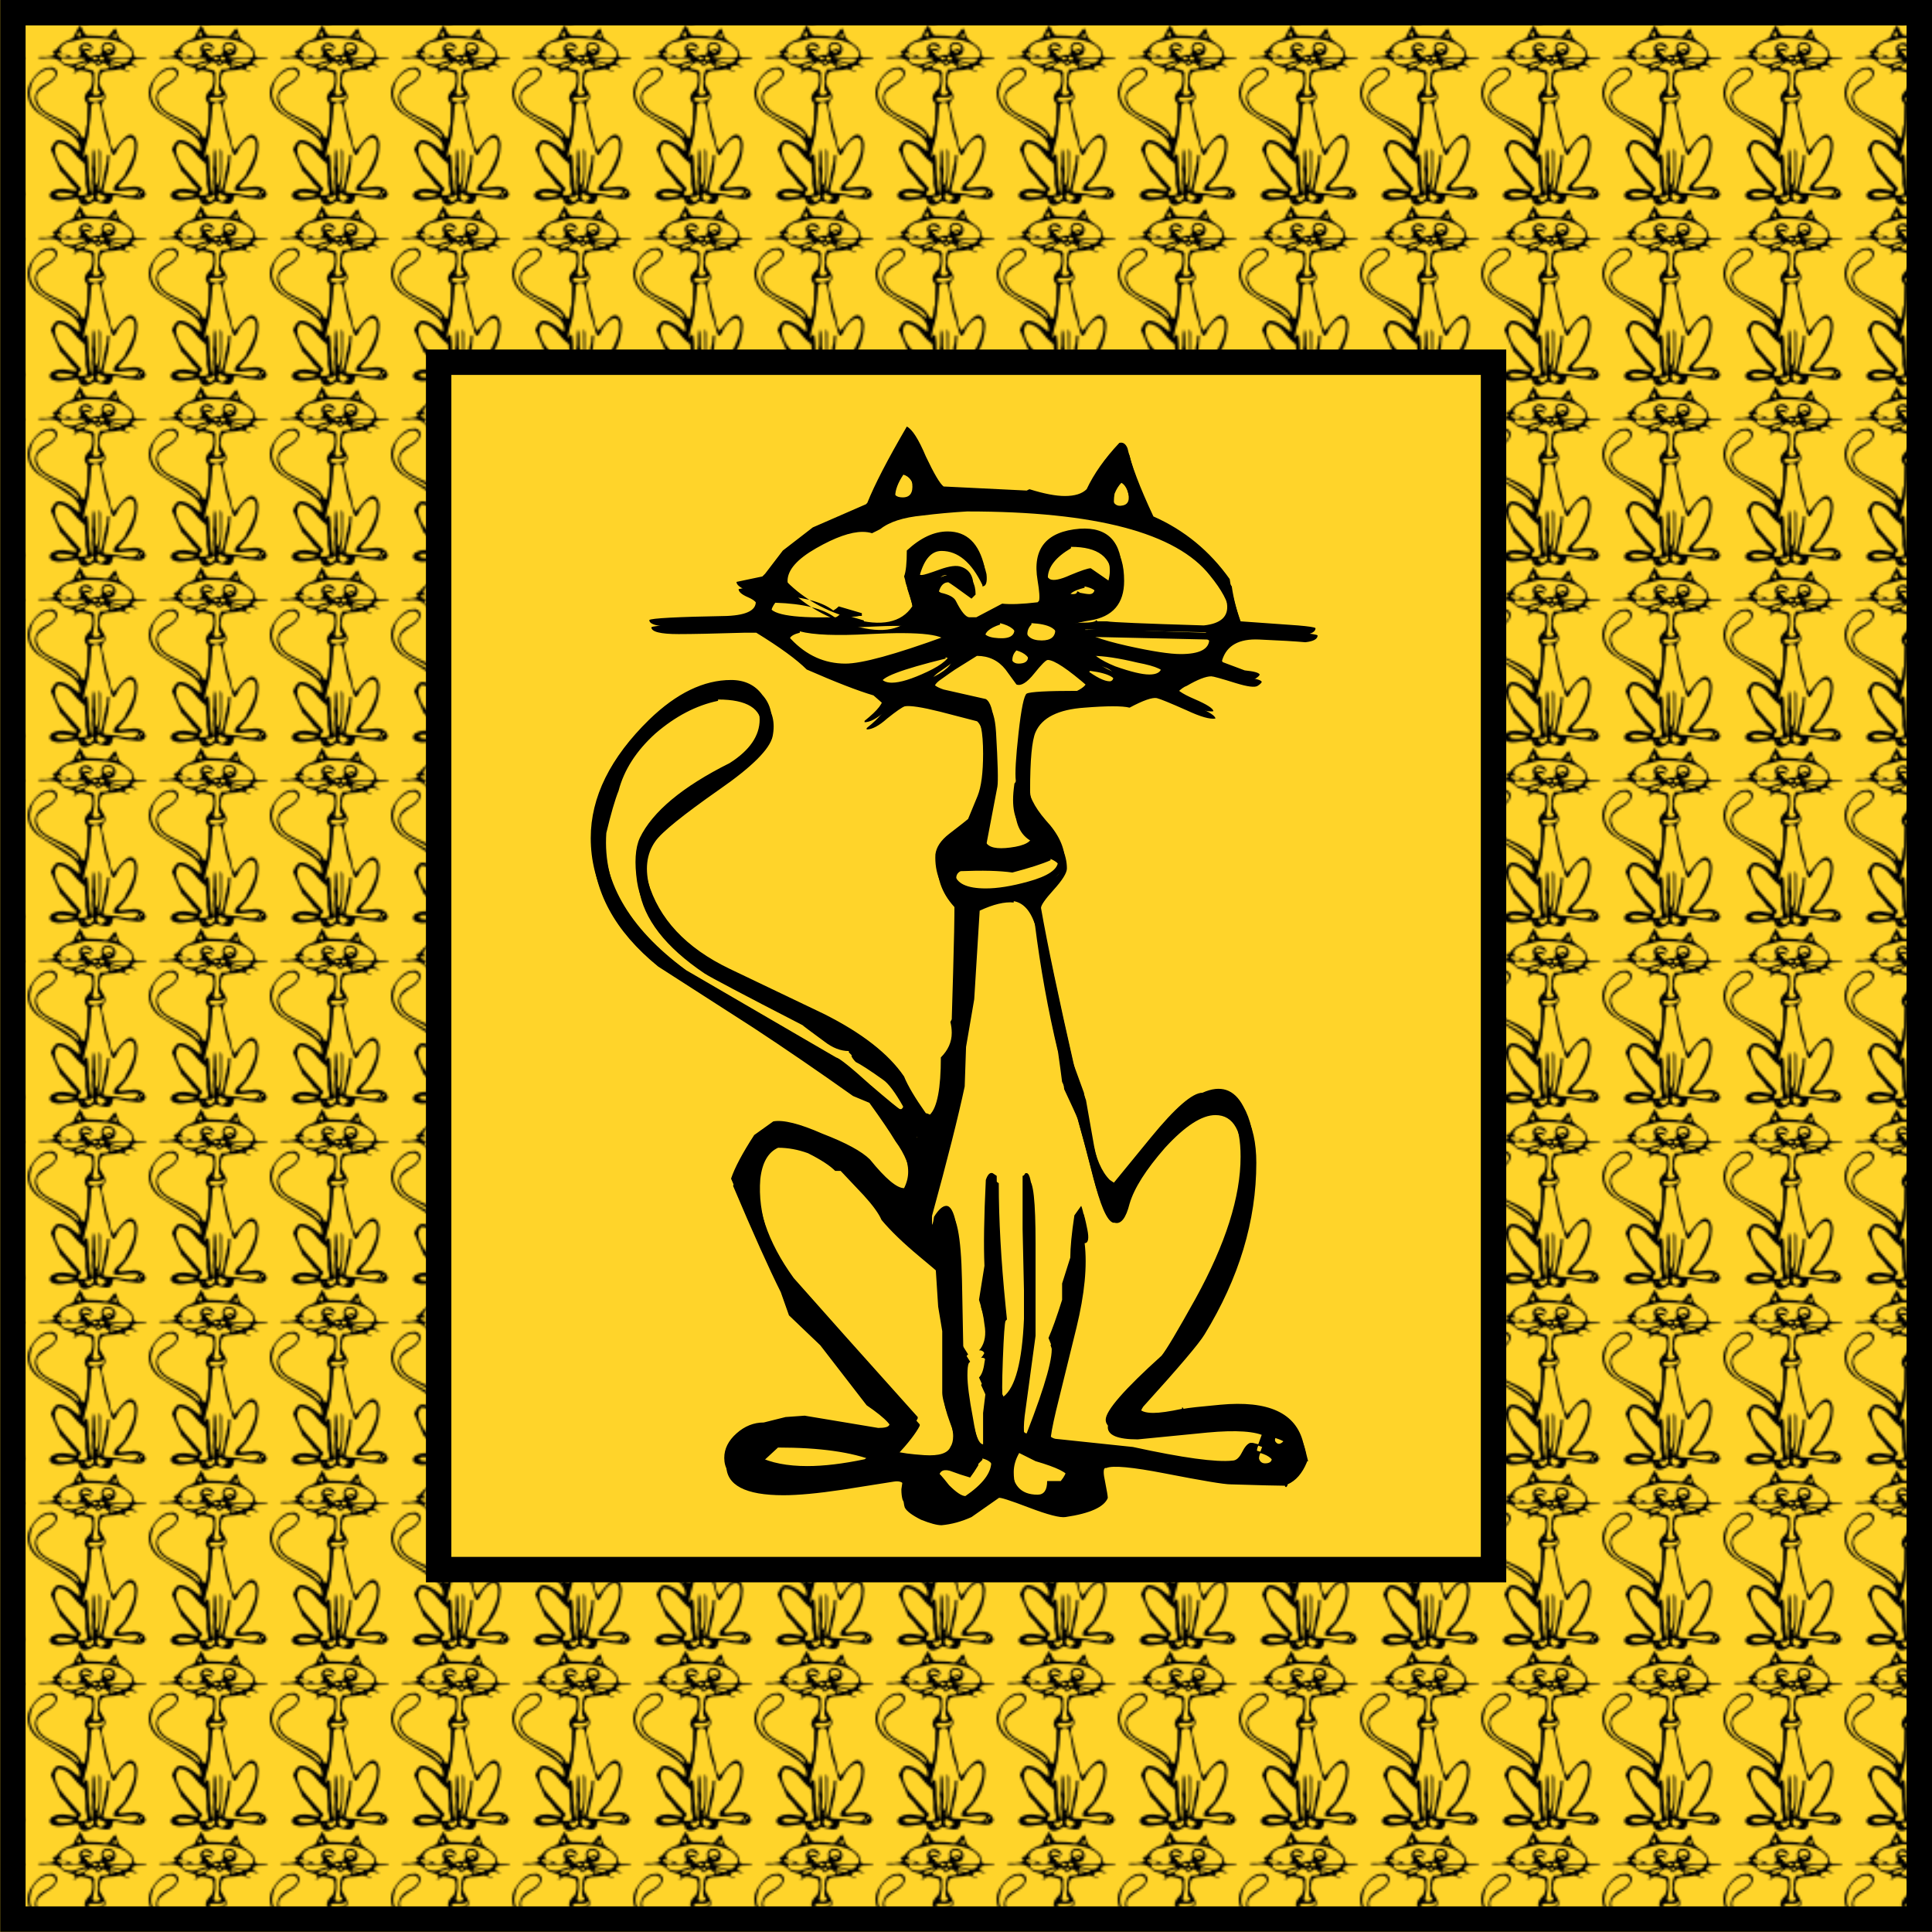 <?xml version="1.0" encoding="UTF-8" standalone="no"?>
<!-- Created with Inkscape (http://www.inkscape.org/) -->

<svg
   xmlns:dc="http://purl.org/dc/elements/1.1/"
   xmlns:cc="http://creativecommons.org/ns#"
   xmlns:rdf="http://www.w3.org/1999/02/22-rdf-syntax-ns#"
   xmlns:svg="http://www.w3.org/2000/svg"
   xmlns="http://www.w3.org/2000/svg"
   xmlns:xlink="http://www.w3.org/1999/xlink"
   xmlns:sodipodi="http://sodipodi.sourceforge.net/DTD/sodipodi-0.dtd"
   xmlns:inkscape="http://www.inkscape.org/namespaces/inkscape"
   width="150.013"
   height="150.012"
   viewBox="0 0 150.013 150.012"
   id="svg6782"
   version="1.1"
   inkscape:version="0.91 r13725"
   sodipodi:docname="91b_eibauoma.svg">
  <defs
     id="defs6784">
    <pattern
       inkscape:collect="always"
       xlink:href="#pattern5503"
       id="pattern6738"
       patternTransform="matrix(0.165,0,0,0.165,227.364,989.467)" />
    <pattern
       patternUnits="userSpaceOnUse"
       width="56.045"
       height="84.682"
       patternTransform="matrix(1,0,0,1,164.962,1010.753)"
       id="pattern5503">
      <path
         inkscape:connector-curvature="0"
         id="path5500"
         d="m 24.547,0 c 1.777,1.434 1.671,5.422 4.685,4.745 2.372,0.215 4.745,-0.024 7.018,0.617 2.98,1.309 4.68,-7.408 5.916,-2.033 0.332,3.819 4.015,4.524 6.21,6.985 2.16,1.145 0.683,5.472 3.713,4.929 1.172,0.282 3.91,-0.183 3.957,0.757 -2,0.247 -8.359,-0.907 -6.574,2.444 1.734,0.356 3.458,1.546 0.465,0.915 -2.002,-1.686 -6.88,1.271 -2.42,2.096 1.962,1.92 -3.376,-1.446 -4.509,-0.8 -2.819,1.282 -8.836,-0.723 -8.939,4.126 -1.725,3.924 3.224,6.153 2.486,9.653 -3.288,2.616 -0.436,6.749 -0.177,10.149 0.456,2.645 1.25,5.201 2.029,7.749 0.515,2.179 0.363,4.836 2.221,6.381 2.01,-2.297 3.673,-4.977 6.188,-6.764 3.54,-2.148 5.192,2.767 4.692,5.494 -0.232,6.421 -3.215,12.549 -7.788,17.008 -3.266,3.505 3.327,1.422 5.159,1.506 2.775,-0.539 6.432,0.531 6.665,3.808 -1.345,3.388 -5.526,1.495 -8.36,1.468 -2.09,0.185 -7.865,-2.957 -7.309,0.595 -0.636,4.002 -6.052,1.386 -8.511,0.91 -1.834,1.543 -4.565,2.888 -6.709,1.073 -0.474,-1.798 -0.752,-3.148 -3.137,-2.162 -3.505,0.282 -7.862,1.949 -10.866,-0.549 -1.232,-2.912 2.312,-3.854 4.483,-4.192 2.621,-0.36 5.171,0.851 7.775,0.793 0.473,-1.556 -2.494,-2.516 -3.132,-4.206 -1.319,-1.857 -2.823,-3.548 -4.537,-5.05 -1.19,-3.451 -3.046,-6.632 -4.337,-10.05 0.799,-1.979 2.172,-5.103 4.813,-4.311 3.51,0.598 5.974,3.103 8.622,5.051 C 25.237,56.331 22.783,53.216 20.728,51.629 15.936,48.498 11.2,45.205 6.327,42.163 1.263,39.368 -1.785,32.626 1.142,27.267 3.249,23.503 6.902,19.327 11.648,19.749 c 5.008,1.909 0.77,6.846 -2.32,8.224 -2.36,1.756 -6.226,3.783 -4.88,7.36 1.421,5.246 7.007,7.031 11.365,9.17 3.834,1.706 7.931,3.881 9.633,7.96 2.198,2.212 1.538,-4.339 2.565,-5.812 0.096,-3.175 0.227,-6.506 0.238,-9.732 -3.001,-2.473 -0.668,-5.363 1.368,-7.206 0.948,-2.25 1.482,-5.467 0.022,-7.444 -1.939,-0.306 -4.025,-1.58 -5.912,-0.822 -0.972,1.05 -3.686,2.26 -1.322,0.317 C 22.666,19.199 17.801,19.729 16.297,18.002 14.045,15.293 10.835,15.081 7.582,15.544 5.703,15.927 3.141,14.695 6.565,14.817 c 2.504,0.278 8.395,-0.204 4.957,-2.799 1.256,-0.086 2.332,-0.521 2.888,-1.724 C 16.12,8.047 18.872,7.115 21.373,6.03 22.345,3.995 23.379,1.949 24.547,0 Z m -0.423,3.174 c -2.187,1.759 1.436,3.518 0.754,0.793 -0.1,-0.364 -0.376,-0.699 -0.754,-0.793 z m 16.926,0.635 c -2.185,2.022 1.978,3.336 0.37,0.397 l -0.37,-0.397 0,0 z m -1.693,1.164 c -0.57,1.007 1.101,0.255 0,0 z M 29.096,6.03 c -2.881,-0.248 -5.564,1.11 -8.146,1.587 -3.237,-0.124 -8.675,4.287 -3.438,6.162 2.23,1.891 9.258,2.445 6.823,-2.142 -0.788,-4.339 6.988,-4.652 6.215,-0.026 -0.308,-1.731 -5.83,-4.078 -4.84,-0.079 1.305,-0.872 4.894,-1.048 3.703,1.27 -0.936,-2.14 -4.137,-0.273 -1.455,0.37 0.721,2.232 2.55,1.648 3.964,0.597 3.043,0.889 3.145,-1.138 2.747,-3.454 1.364,-4.771 8.87,-1.637 6.22,2.782 -0.509,1.628 -6.418,1.909 -2.293,2.124 2.679,-0.267 5.758,0.3 8.582,0.212 C 51.779,15.137 47.712,9.721 45.281,8.827 40.339,6.276 34.543,6.113 29.096,6.031 Z m 8.04,2.751 c -2.77,1.289 -1.686,4.528 1.137,2.354 1.277,-0.04 2.719,1.803 1.838,-0.985 C 39.626,9.008 38.232,8.775 37.135,8.78 Z m 1.058,3.068 c -3.628,1.36 3.142,1.442 0,0 l 0,0 z m -24.013,1.269 c -0.602,2.716 5.481,1.608 6.876,1.383 -2.138,-0.548 -3.764,-0.936 -6.086,-1.342 l -0.79,-0.041 0,0 z m 17.455,1.587 c -3.767,2.078 4.061,1.876 0,0 l 0,0 z m 2.433,0 c -1.815,2.991 4.451,1.551 0.879,0.106 l -0.408,-0.066 -0.471,-0.04 0,0 z m -17.984,0.635 c -1.967,2.615 4.997,3.975 7.083,2.398 1.522,-0.401 6.596,-1.803 2.434,-2.201 -3.165,-0.279 -6.382,0.472 -9.517,-0.197 z m 22.321,0.423 c 2.452,1.164 8.211,3.498 9.547,0.397 -1.785,-0.453 -3.839,-0.152 -5.73,-0.31 -1.273,-0.029 -2.545,-0.058 -3.818,-0.087 z m -5.501,1.058 c -1.742,2.752 3.316,1.249 0,0 z m -3.068,0.423 c -1.274,0.806 -5.057,2.691 -1.838,3.308 1.735,0.278 3.93,0.585 3.344,3.054 0.447,2.794 -0.242,5.517 -0.766,8.237 0.742,2.168 5.749,0.22 2.43,-1.478 -0.048,-3.075 -0.43,-7.265 1.253,-9.722 1.852,0.219 6.368,-0.296 2.664,-2.255 -1.87,-2.742 -3.568,3.207 -4.866,-0.086 -0.518,-0.683 -1.367,-1.08 -2.221,-1.058 z m 8.992,0 c 1.249,2.898 8.885,1.676 2.95,0.405 -0.971,-0.209 -1.954,-0.395 -2.95,-0.405 z m -11.425,0.106 c -1.043,0.39 -7.369,1.832 -3.491,2.486 0.794,-0.162 5.151,-1.657 3.491,-2.486 z m 11.213,1.058 c -0.662,1.719 3.863,1.469 1.031,0.198 l -0.469,-0.109 -0.562,-0.089 0,0 z M 9.737,20.629 c -3.861,1.035 -7.42,4.28 -8.172,8.436 -2.002,5.636 2.327,11.251 7.076,13.86 3.86,2.338 7.905,4.407 11.637,6.93 1.202,1.344 5.673,4.921 2.974,1.028 C 21.253,48.794 19.103,47.818 16.772,46.282 12.332,43.397 6.186,41.964 3.941,36.627 2.502,33.389 4.357,29.919 7.234,28.237 9.623,26.965 15.703,23.796 11.8,20.926 11.141,20.684 10.432,20.633 9.737,20.629 Z M 35.549,33.006 c -1.677,2.211 -7.195,-0.66 -7.068,2.202 1.29,1.405 9.459,0.299 7.068,-2.202 z m -2.856,3.279 c -2.263,-0.28 -3.078,1.352 -2.807,3.38 -0.053,2.811 -0.476,5.58 -0.909,8.345 0.149,4.587 -2.013,8.863 -2.631,13.321 -0.286,2.023 1.869,-2.88 2.01,0.474 0.577,3.142 0.145,6.442 0.531,9.561 0.787,2.207 -0.125,5.561 1.585,7.656 -0.257,-1.588 0.533,-3.306 -0.125,-4.761 -0.056,-2.257 0.542,-4.083 -0.16,-6.654 0.794,-3.135 -0.059,-6.481 0.735,-9.558 1.461,2.04 0.338,6.698 1.137,9.653 0.119,2.345 -0.501,4.776 -0.212,7.193 1.662,0.097 1.774,-4.562 1.798,-6.42 -0.014,-3.432 -0.156,-6.862 -0.106,-10.294 1.462,0.395 0.594,4.182 0.846,5.875 0.043,3.418 0.081,6.836 -0.574,10.206 -0.478,1.681 -0.351,5.95 0.789,1.93 1.383,-2.836 0.752,-5.797 2.007,-8.588 -0.175,-1.698 1.026,-3.171 0.759,-4.902 -0.147,-2.467 1.543,-2.459 1,0.068 -0.083,2.421 -0.341,5.29 -1.098,7.81 -0.573,2.531 -1.359,5.023 -1.718,7.595 1.09,0.878 2.81,0.485 4.171,0.807 3.53,0.141 6.994,1.73 10.507,1.151 0.904,-0.986 3.596,-2.488 0.317,-2.671 -3.332,-0.272 -6.676,0.976 -9.97,0.37 -1.023,-3.325 4.946,-5.253 5.662,-8.813 2.465,-4.405 5.048,-9.462 3.931,-14.639 -2.134,-3.843 -6.146,1.214 -7.531,3.405 -0.646,1.529 -2.119,5.437 -3.188,1.919 C 38.612,56.377 37.528,53.092 36.474,49.879 35.732,45.968 34.93,42.05 34.347,38.113 34.088,37.322 33.603,36.431 32.692,36.285 Z m -7.511,18.301 c 0.045,1.288 0.349,0.495 0,0 z M 14.391,55.432 c -2.804,2.461 -0.951,6.929 0.661,9.63 3.155,4.201 7.058,7.897 10.341,11.951 -1.436,1.629 -2.797,3.27 0.529,2.856 4.07,0.223 0.907,-4.059 1.375,-6.29 0.208,-2.868 -0.462,-5.661 -0.529,-8.52 -2.506,-1.786 -4.388,-4.147 -6.271,-6.516 -1.433,-1.581 -3.339,-2.732 -5.524,-3.085 l -0.582,-0.026 0,0 z m 17.878,20.84 c -0.551,0.83 0.992,0.44 0,0 z m 20.734,1.693 c -0.4,1.976 2.245,0.388 0,0 z M 14.391,78.706 c -3.041,1.721 1.265,2.141 2.919,2.002 1.478,0.09 6.959,-0.793 2.722,-1.502 -1.851,-0.396 -3.753,-0.495 -5.641,-0.5 z m 18.724,0.423 c -1.925,2.295 1.728,5.273 2.734,2.751 2.763,-0.89 -1.501,-2.143 -2.734,-2.751 l 0,0 z m 18.724,0 c -0.548,2.64 2.639,0.762 0,0 z m -21.58,0.423 c -0.059,2.501 -4.574,-0.275 -2.77,2.222 1.075,3.161 5.323,-1.283 2.77,-2.222 z m -4.443,1.798 c -0.817,0.79 1.29,0.493 0,0 z" />
    </pattern>
    <filter
       inkscape:collect="always"
       style="color-interpolation-filters:sRGB"
       id="filter7379"
       x="-0.051"
       width="1.102"
       y="-0.034"
       height="1.068">
      <feGaussianBlur
         inkscape:collect="always"
         stdDeviation="1.215"
         id="feGaussianBlur7381" />
    </filter>
  </defs>
  <sodipodi:namedview
     id="base"
     pagecolor="#ffffff"
     bordercolor="#666666"
     borderopacity="1.0"
     inkscape:pageopacity="0.0"
     inkscape:pageshadow="2"
     inkscape:zoom="2.3150307"
     inkscape:cx="11.775614"
     inkscape:cy="88.729763"
     inkscape:document-units="px"
     inkscape:current-layer="layer1"
     showgrid="false"
     units="px"
     fit-margin-top="0"
     fit-margin-left="0"
     fit-margin-right="0"
     fit-margin-bottom="0"
     showborder="false"
     inkscape:window-width="1280"
     inkscape:window-height="657"
     inkscape:window-x="-8"
     inkscape:window-y="-8"
     inkscape:window-maximized="1" />
  <g
     inkscape:label="Ebene 1"
     inkscape:groupmode="layer"
     id="layer1"
     transform="translate(0.5,-903.35)">
    <g
       id="g7383">
      <rect
         style="fill:#ffd42a;fill-opacity:1;stroke:none"
         width="150"
         height="150"
         x="-0.5"
         y="903.362"
         id="rect6206" />
      <g
         id="text4140-9"
         style="font-style:normal;font-variant:normal;font-weight:normal;font-stretch:normal;font-size:105.787px;line-height:125%;font-family:CattArt;-inkscape-font-specification:'CattArt, Normal';text-align:start;letter-spacing:0px;word-spacing:0px;writing-mode:lr-tb;text-anchor:start;fill:#000000;fill-opacity:1;stroke:none;stroke-width:1px;stroke-linecap:butt;stroke-linejoin:miter;stroke-opacity:1"
         transform="matrix(1,0,0,1,-104.598,43.215)">
        <path
           inkscape:connector-curvature="0"
           id="path6741"
           d="m 174.509,893.254 q 0.635,0.317 1.481,2.327 0.952,2.01 1.375,2.327 l 6.453,0.317 0.212,-0.106 q 1.693,0.529 2.75,0.529 1.164,0 1.693,-0.529 0.846,-1.798 2.539,-3.597 0.423,-0.106 0.635,0.423 0.423,1.904 2.01,5.289 3.597,1.587 5.924,4.866 0.212,1.481 0.846,3.279 l 4.443,0.317 q 1.269,0.106 1.375,0.212 0,0.423 -0.952,0.529 -1.164,-0.106 -3.597,-0.212 -2.327,-0.106 -2.856,1.587 -0.106,0.423 0.212,0.741 l 1.693,0.635 q 1.058,0.106 1.164,0.317 0,0.106 -0.317,0.317 -0.317,0.212 -1.693,-0.212 -1.693,-0.529 -1.904,-0.529 -0.635,0 -1.904,0.741 -0.317,0.106 -0.741,0.529 0,0.423 1.481,1.058 1.481,0.635 1.481,0.952 -0.635,0.106 -2.222,-0.635 -1.904,-0.846 -2.327,-0.952 -0.529,-0.106 -2.116,0.741 -0.846,-0.212 -3.491,0 -3.068,0.212 -3.808,1.904 -0.423,0.952 -0.423,4.549 0,1.269 1.375,2.856 1.481,1.587 1.481,3.174 0,0.529 -1.058,1.693 -0.952,1.058 -0.952,1.375 0.741,4.231 2.645,12.589 l 0.846,2.327 0.635,3.597 q 0.423,2.222 1.375,3.174 l 0.317,0.212 2.856,-3.491 q 2.856,-3.491 4.02,-3.491 2.116,-0.952 3.174,1.058 0.846,1.481 0.846,3.808 0,6.77 -4.02,13.329 -0.635,1.058 -4.76,5.607 -0.212,0.317 -0.212,0.529 l 0,0.106 q 0.212,0.423 1.164,0.423 0.741,0 2.222,-0.317 l 0,-0.106 q 0.106,0 0.106,0.106 0.529,-0.106 2.856,-0.317 5.607,-0.529 6.453,2.962 l 0.212,0.846 q -0.106,0 -0.106,0.106 -0.529,1.269 -1.481,1.693 0,0.106 -0.106,0.212 -0.106,0 -0.106,-0.106 -0.741,0 -4.231,-0.106 -0.741,0 -5.078,-0.846 -3.808,-0.741 -4.549,-0.423 l -0.106,0 q -0.212,0.106 0,1.058 0.212,1.058 0.212,1.269 -0.423,1.058 -3.279,1.481 -0.635,0.106 -2.856,-0.741 -2.222,-0.846 -2.327,-0.741 l -2.116,1.481 q -1.164,0.529 -2.327,0.635 -0.529,0 -1.587,-0.423 -1.058,-0.529 -1.269,-0.952 -0.106,-0.317 -0.106,-0.846 0.106,-0.635 0.106,-0.846 -0.212,-0.423 -0.846,-0.317 -0.635,0.106 -4.02,0.635 -2.856,0.423 -4.549,0.423 -4.443,0 -4.443,-2.327 0,-1.058 0.952,-1.904 0.952,-0.846 2.116,-0.846 l 1.693,-0.423 1.481,-0.106 5.712,0.952 q 0.741,0 0.846,-0.212 0.423,-0.529 -1.904,-2.116 l -3.597,-4.655 -2.433,-2.327 -0.635,-1.798 q -1.375,-2.75 -3.703,-8.251 l 0,0 q 0.423,-1.269 1.798,-3.385 l 1.481,-1.058 q 1.164,-0.212 3.808,0.952 2.75,1.058 3.703,2.01 1.798,2.222 2.645,2.222 0.317,-0.635 0.317,-1.269 0,-1.375 -1.164,-2.962 -0.635,-1.058 -2.01,-2.962 l -1.269,-0.529 q -4.02,-2.856 -7.722,-5.289 l -7.405,-4.76 q -5.078,-4.126 -5.078,-9.415 0,-4.76 4.549,-9.203 3.174,-3.068 6.347,-3.068 1.587,0 2.433,1.164 0.952,1.058 0.635,2.645 -0.317,1.481 -4.126,4.126 -4.231,2.962 -4.972,4.02 -1.058,1.481 -0.423,3.703 1.269,4.337 6.347,6.77 2.433,1.164 7.299,3.491 4.443,2.222 6.241,4.866 0.423,1.058 1.693,2.856 0.106,0 0.317,0.106 0.846,-0.846 0.846,-4.443 0.846,-0.846 0.846,-1.904 0,-0.423 -0.106,-0.846 l 0.106,-0.212 0.106,-3.597 q 0.106,-3.597 0.106,-5.501 -1.587,-1.587 -1.481,-3.703 0.106,-0.846 1.058,-1.587 1.375,-1.058 1.481,-1.164 l 0.741,-1.798 q 0.423,-1.058 0.423,-3.279 0,-2.539 -0.635,-3.068 l -2.856,-0.741 q -2.116,-0.529 -2.75,-0.423 -0.317,0.106 -1.375,0.952 -0.952,0.846 -1.587,0.846 l 0,-0.106 q 1.587,-1.269 1.375,-1.798 l -0.846,-0.741 q -1.798,-0.529 -5.184,-2.01 -1.164,-1.164 -3.914,-2.856 -0.952,0 -0.952,0 -3.491,0.106 -5.078,0.106 -2.116,0 -2.116,-0.529 0.212,-0.212 6.03,-0.317 2.433,-0.106 2.222,-1.269 0,-0.423 -0.741,-0.741 -0.741,-0.317 -0.741,-0.635 l 2.01,-0.423 0.212,-0.212 1.375,-1.798 2.327,-1.798 4.126,-1.798 0.106,-0.106 q 0.846,-2.116 3.068,-5.924 z m -0.423,3.174 q -0.635,0.952 -0.635,1.693 0,0.635 0.741,0.635 0.846,0 0.741,-1.058 -0.106,-1.058 -0.846,-1.269 z m 16.926,0.635 0,0 q -0.317,0.317 -0.529,0.846 -0.106,0.635 0,1.058 0.212,0.529 0.741,0.423 0.741,-0.106 0.423,-1.164 -0.212,-0.952 -0.635,-1.164 z m -1.693,1.164 -0.106,0.423 0.317,0.106 q 0.106,-0.106 0.106,-0.423 l -0.317,-0.106 z m -10.261,1.058 0,0 q -1.798,0.106 -3.491,0.317 -2.222,0.212 -3.279,1.058 l -0.635,0.317 q -0.317,-0.106 -0.741,-0.106 -1.375,0 -3.597,1.269 -2.222,1.269 -2.222,2.539 0,0.212 0.106,0.529 l 0,0 0,0.106 q 2.01,2.01 5.078,2.856 3.385,0.952 4.655,-0.952 0,-0.317 -0.529,-1.904 0,-0.106 -0.106,-0.423 0.212,-0.529 0.212,-2.01 1.587,-1.481 3.174,-1.481 2.222,0 2.856,2.75 0.106,0.952 -0.317,0.952 l 0,-0.106 q -1.269,-2.645 -3.174,-2.645 -1.164,0 -1.693,1.904 -0.106,0.529 0.317,0.529 0.212,0 1.375,-0.423 1.164,-0.423 1.693,-0.212 0.952,0.317 0.952,1.587 l -0.317,0.317 q -1.587,-1.164 -1.798,-1.269 -0.529,0 -0.741,0.741 l 0,0.423 0.317,0.212 q 0.952,0.212 1.164,0.635 0.635,1.269 1.058,1.269 l 0.529,0 2.01,-1.058 q 0.952,0.106 2.75,-0.106 l 0.106,-0.106 q 0.106,-0.317 -0.106,-1.587 -0.635,-3.703 3.279,-4.02 3.279,-0.212 3.279,3.491 0,2.645 -2.645,3.068 -0.741,0.106 -1.798,0.423 0.106,0.423 1.269,0.317 1.164,0 1.164,-0.212 0,0 0.106,0.106 l 0.741,0 q 0.529,0.106 7.511,0.317 2.01,-0.212 1.798,-1.693 -0.106,-1.058 -1.481,-2.75 -3.914,-4.972 -18.83,-4.972 z m 8.04,2.75 0,0.106 q -1.798,1.058 -1.798,2.327 0,0.423 0.317,0.635 0.423,0.212 1.587,-0.317 1.269,-0.529 1.587,-0.529 l 1.375,0.952 q 0.106,-0.423 0.106,-0.741 0,-2.433 -3.174,-2.433 z m 1.058,3.068 0,0.106 q -1.269,0.317 -1.164,0.741 0,0.317 0.423,0.317 0.317,0 0.317,-0.212 0.106,0 0.212,0.106 0.529,0.106 0.741,0.106 0.423,0 0.423,-0.529 0,-0.423 -0.952,-0.635 z m -24.014,1.269 0,0 q -0.317,0.423 -0.317,0.741 0,1.058 4.972,0.952 1.693,0 2.01,-0.106 l 0.212,0 0,-0.212 -1.798,-0.529 q -0.212,0.212 -0.423,0.317 -1.375,-1.058 -4.655,-1.164 z m 17.455,1.587 0,0.106 q -1.269,0.423 -1.164,1.058 0.106,0.423 0.846,0.529 1.587,0.212 1.587,-0.635 0,-0.741 -1.269,-1.058 z m 2.433,0 0,0.106 q -0.317,0.317 -0.317,0.741 0,1.058 1.269,1.058 1.058,0 1.058,-0.846 0,-0.952 -2.01,-1.058 z m -17.984,0.635 0,0.106 q -1.269,0.317 -0.529,1.058 1.798,1.904 4.231,1.904 1.904,0 7.722,-2.116 0,-1.058 -6.03,-0.741 -3.808,0.212 -5.395,-0.212 z m 22.321,0.423 q 0,0.529 3.279,1.269 2.856,0.635 4.126,0.635 2.222,0 2.222,-1.164 0,-0.423 -0.317,-0.529 l -9.309,-0.212 z m -5.501,1.058 0,0 q -0.317,0.317 -0.317,0.741 0,0.846 0.635,0.846 0.741,0 0.741,-0.529 0,-0.741 -1.058,-1.058 z m -3.068,0.423 0,0 -1.693,1.058 q -0.317,0.212 -1.058,0.741 -1.269,0.846 0.317,1.375 l 3.279,0.741 q 0.529,0.317 0.635,2.01 0.212,3.597 0.106,4.231 l -0.846,4.443 0.106,0.423 q 0.317,0.635 1.904,0.423 1.693,-0.212 1.693,-0.952 -1.481,-0.635 -1.481,-2.75 0,-0.529 0.106,-1.269 0.106,-0.106 0.106,-0.212 -0.106,-0.846 0.212,-3.703 0.317,-2.856 0.635,-3.068 0.423,-0.212 3.914,-0.212 0.846,-0.423 0.741,-0.846 -2.433,-2.116 -3.174,-2.116 -0.212,0 -1.058,1.058 -0.846,1.058 -1.375,0.846 l -0.846,-1.164 q -0.846,-1.058 -2.222,-1.058 z m 8.992,0 q 0.106,0.635 1.904,1.375 1.798,0.635 2.645,0.635 0.846,0 0.952,-0.529 0.212,-0.529 -2.01,-0.952 -2.222,-0.529 -3.491,-0.529 z m -11.425,0.106 0,0.106 q -5.184,1.269 -4.972,1.904 0.212,0.529 0.952,0.529 0.952,0 2.75,-0.846 1.798,-0.846 1.798,-1.587 -0.317,0 -0.529,-0.106 z m 11.213,1.058 q -0.106,0.106 -0.212,0.423 1.269,0.952 1.904,0.952 0.106,0 0.212,-0.106 0.529,-0.952 -1.904,-1.269 z m -28.88,2.222 0,0.106 q -2.539,0.529 -4.866,2.539 -2.222,2.01 -2.856,4.443 -0.423,1.058 -0.952,3.279 -0.423,6.241 6.347,11.213 l 11.637,6.77 q 0.423,0.106 2.645,2.116 2.222,1.904 2.327,1.904 l 0.106,0 q 0.317,-0.212 0,-0.741 -0.952,-1.693 -1.587,-2.116 -1.481,-1.058 -2.116,-1.375 -0.212,-0.212 -0.317,-0.423 l 0,-0.106 -0.212,-0.212 0,-0.106 q -0.952,0 -1.904,-0.741 -1.587,-1.164 -1.693,-1.269 -6.982,-3.597 -7.617,-4.02 -4.549,-3.068 -5.078,-6.559 -0.317,-2.222 0.212,-3.385 1.481,-3.068 6.982,-5.818 2.327,-1.481 2.327,-3.385 0,-2.116 -3.385,-2.116 z m 25.812,12.377 0,0.106 q -0.952,0.423 -2.962,0.952 -1.481,-0.212 -4.02,-0.106 -0.423,0.212 -0.317,0.741 0.212,1.164 2.433,1.164 1.375,0 3.279,-0.529 2.327,-0.635 2.327,-1.587 0,-0.423 -0.741,-0.741 z m -2.856,3.279 0,0.106 q -1.058,-0.106 -2.645,0.635 l -0.423,6.876 -0.635,3.703 -0.106,3.068 q -0.741,3.491 -2.539,10.05 l 0,1.269 q 0.212,0.212 0.317,-0.635 0.529,-0.846 0.952,-0.846 0.952,0 1.058,5.184 l 0.106,5.501 0.529,0.846 -0.106,0.106 q -0.106,0.212 -0.106,0.952 0,1.058 0.423,3.279 0.423,2.645 0.952,2.645 l 0,-2.433 q 0.212,-1.798 0.212,-1.587 l -0.529,-1.164 q 0.317,-0.317 0.423,-1.164 0.212,-0.952 -0.423,-0.952 l 0.106,-0.106 q 0.529,-0.741 0.317,-1.904 -0.106,-0.952 -0.423,-1.904 l 0.423,-2.645 q -0.106,-2.327 0.106,-6.665 0.212,-0.635 0.529,-0.529 l 0.317,0.212 q 0,4.231 0.529,9.521 l 0.106,1.058 -0.106,0.106 q -0.106,0.212 -0.212,2.962 -0.106,2.856 0,3.068 l 0.212,0.423 q 1.375,-1.058 1.587,-6.03 0,-0.741 0,-2.222 l -0.106,-4.76 0,-4.126 q 0.106,0 0.212,-0.212 l 0.106,0 q 0.529,0 0.529,4.866 l 0,7.193 -0.846,6.241 q -0.212,1.904 0.317,1.904 2.222,-5.712 1.904,-6.876 l -0.212,-0.529 q 0.423,-0.952 1.058,-2.962 l 0,-1.269 0.635,-2.01 q 0,-1.164 0.317,-3.279 l 0.529,-0.741 q 0.106,0.212 0.317,1.269 0.212,1.058 -0.212,1.058 0.317,2.645 -0.635,6.559 l -1.587,6.453 q -0.423,1.798 -0.423,2.327 0.106,0.317 0.529,0.423 l 6.03,0.635 q 5.818,1.269 7.722,1.058 0.423,0 0.741,-0.635 0.317,-0.635 0.635,-0.741 l 0.212,0 0.423,0.106 0.423,-1.164 q -1.164,-0.635 -4.549,-0.317 l -5.395,0.529 q -2.327,0 -2.327,-0.952 0,-1.058 4.337,-4.972 0.529,-0.635 2.645,-4.443 3.491,-6.347 3.491,-11.002 0,-3.808 -2.116,-3.808 -1.587,0 -3.914,2.539 -2.222,2.539 -2.75,4.337 -0.423,1.693 -1.164,1.481 l -0.106,0 q -0.741,-0.212 -1.587,-3.703 -0.423,-1.693 -1.164,-4.337 -0.212,-0.529 -1.058,-2.327 -0.106,-0.846 -0.317,-2.327 -1.164,-4.866 -1.798,-9.944 -0.529,-2.116 -1.798,-2.327 z m -7.511,18.301 q -0.106,0.635 0.212,0.635 l -0.212,-0.635 z m -10.79,0.846 0,0 q -1.164,0.529 -1.375,2.433 -0.317,4.02 2.75,8.251 3.174,3.597 9.627,10.79 l 0,0.106 q -0.423,0.846 -1.798,2.327 l 0,0.212 q 0.741,0.212 2.327,0.317 1.693,0.106 2.01,-0.635 0.212,-0.317 0.212,-0.846 0,-0.635 -0.423,-1.693 -0.423,-1.164 -0.423,-1.693 l 0,-4.76 -0.317,-1.904 -0.212,-3.279 q -0.106,-0.106 -1.375,-1.164 -1.904,-1.587 -2.962,-2.856 -0.317,-0.741 -1.375,-1.904 l -1.798,-1.904 -0.423,0 q -0.635,-0.635 -2.116,-1.375 -1.164,-0.423 -2.327,-0.423 z m 17.878,20.84 -0.106,0.423 0.106,0 q 0.106,0.106 0.212,0.106 0,-0.106 0.106,-0.317 l -0.317,-0.212 z m 20.734,1.693 q -0.106,0.317 0.106,0.741 0.212,0.423 0.529,0.212 0.741,-0.529 -0.635,-0.952 z m -38.612,0.741 -1.375,1.269 q 1.481,0.741 3.808,0.741 1.904,0 4.443,-0.529 l 0.635,-0.423 q -2.645,-1.058 -7.511,-1.058 z m 18.724,0.423 q -0.423,0.741 -0.423,1.481 0,2.327 2.01,2.327 0.741,0 0.741,-1.058 l 1.058,0 q 0.423,-0.529 0.423,-0.846 0,-0.529 -2.539,-1.269 l -1.269,-0.635 z m 18.724,0 q -0.106,0.212 -0.106,0.423 0,0.212 0.106,0.423 0.106,0.529 0.529,0.529 0.529,0 0.529,-0.423 0,-0.635 -1.058,-0.952 z m -21.58,0.423 0,0.106 -0.317,0.317 0,0.106 q -0.317,0.529 -0.635,0.952 -0.741,-0.212 -1.587,-0.529 -0.846,-0.212 -0.846,0.635 0.212,0.106 0.952,1.058 0.846,0.846 1.269,0.846 2.01,-1.375 2.01,-2.645 0,-0.635 -0.846,-0.846 z m -4.443,1.798 -0.212,0.317 0.423,0.212 q 0,-0.106 0.106,-0.423 l -0.317,-0.106 z" />
      </g>
      <g
         id="text6227"
         style="font-style:normal;font-variant:normal;font-weight:normal;font-stretch:normal;font-size:107.196px;line-height:125%;font-family:CattArt;-inkscape-font-specification:'CattArt, Normal';text-align:start;letter-spacing:0px;word-spacing:0px;writing-mode:lr-tb;text-anchor:start;fill:#000000;fill-opacity:1;stroke:none;stroke-width:1px;stroke-linecap:butt;stroke-linejoin:miter;stroke-opacity:1;filter:url(#filter7379)"
         transform="matrix(0.987,0,0,0.987,784.403,561.196)">
        <path
           id="path6744"
           d="m -723.745,380.784 q 0.643,0.322 1.501,2.358 0.965,2.037 1.394,2.358 l 6.539,0.322 0.214,-0.107 q 1.715,0.536 2.787,0.536 1.179,0 1.715,-0.536 0.858,-1.822 2.573,-3.645 0.429,-0.107 0.643,0.429 0.429,1.93 2.037,5.36 3.645,1.608 6.003,4.931 0.214,1.501 0.858,3.323 l 4.502,0.322 q 1.286,0.107 1.394,0.214 0,0.429 -0.965,0.536 -1.179,-0.107 -3.645,-0.214 -2.358,-0.107 -2.894,1.608 -0.107,0.429 0.214,0.75 l 1.715,0.643 q 1.072,0.107 1.179,0.322 0,0.107 -0.322,0.322 -0.322,0.214 -1.715,-0.214 -1.715,-0.536 -1.93,-0.536 -0.643,0 -1.93,0.75 -0.322,0.107 -0.75,0.536 0,0.429 1.501,1.072 1.501,0.643 1.501,0.965 -0.643,0.107 -2.251,-0.643 -1.93,-0.858 -2.358,-0.965 -0.536,-0.107 -2.144,0.75 -0.858,-0.214 -3.537,0 -3.109,0.214 -3.859,1.93 -0.429,0.965 -0.429,4.609 0,1.286 1.394,2.894 1.501,1.608 1.501,3.216 0,0.536 -1.072,1.715 -0.965,1.072 -0.965,1.394 0.75,4.288 2.68,12.756 l 0.858,2.358 0.643,3.645 q 0.429,2.251 1.394,3.216 l 0.322,0.214 2.894,-3.537 q 2.894,-3.537 4.073,-3.537 2.144,-0.965 3.216,1.072 0.858,1.501 0.858,3.859 0,6.861 -4.073,13.507 -0.643,1.072 -4.824,5.681 -0.214,0.322 -0.214,0.536 l 0,0.107 q 0.214,0.429 1.179,0.429 0.75,0 2.251,-0.322 l 0,-0.107 q 0.107,0 0.107,0.107 0.536,-0.107 2.894,-0.322 5.681,-0.536 6.539,3.002 l 0.214,0.858 q -0.107,0 -0.107,0.107 -0.536,1.286 -1.501,1.715 0,0.107 -0.107,0.214 -0.107,0 -0.107,-0.107 -0.75,0 -4.288,-0.107 -0.75,0 -5.145,-0.858 -3.859,-0.75 -4.609,-0.429 l -0.107,0 q -0.214,0.107 0,1.072 0.214,1.072 0.214,1.286 -0.429,1.072 -3.323,1.501 -0.643,0.107 -2.894,-0.75 -2.251,-0.858 -2.358,-0.75 l -2.144,1.501 q -1.179,0.536 -2.358,0.643 -0.536,0 -1.608,-0.429 -1.072,-0.536 -1.286,-0.965 -0.107,-0.322 -0.107,-0.858 0.107,-0.643 0.107,-0.858 -0.214,-0.429 -0.858,-0.322 -0.643,0.107 -4.073,0.643 -2.894,0.429 -4.609,0.429 -4.502,0 -4.502,-2.358 0,-1.072 0.965,-1.93 0.965,-0.858 2.144,-0.858 l 1.715,-0.429 1.501,-0.107 5.789,0.965 q 0.75,0 0.858,-0.214 0.429,-0.536 -1.93,-2.144 l -3.645,-4.717 -2.466,-2.358 -0.643,-1.822 q -1.394,-2.787 -3.752,-8.361 l 0,0 q 0.429,-1.286 1.822,-3.43 l 1.501,-1.072 q 1.179,-0.214 3.859,0.965 2.787,1.072 3.752,2.037 1.822,2.251 2.68,2.251 0.322,-0.643 0.322,-1.286 0,-1.394 -1.179,-3.002 -0.643,-1.072 -2.037,-3.001 l -1.286,-0.536 q -4.073,-2.894 -7.825,-5.36 l -7.504,-4.824 q -5.145,-4.181 -5.145,-9.54 0,-4.824 4.609,-9.326 3.216,-3.109 6.432,-3.109 1.608,0 2.466,1.179 0.965,1.072 0.643,2.68 -0.322,1.501 -4.181,4.181 -4.288,3.002 -5.038,4.073 -1.072,1.501 -0.429,3.752 1.286,4.395 6.432,6.861 2.466,1.179 7.397,3.537 4.502,2.251 6.325,4.931 0.429,1.072 1.715,2.894 0.107,0 0.322,0.107 0.858,-0.858 0.858,-4.502 0.858,-0.858 0.858,-1.93 0,-0.429 -0.107,-0.858 l 0.107,-0.214 0.107,-3.645 q 0.107,-3.645 0.107,-5.574 -1.608,-1.608 -1.501,-3.752 0.107,-0.858 1.072,-1.608 1.394,-1.072 1.501,-1.179 l 0.75,-1.822 q 0.429,-1.072 0.429,-3.323 0,-2.573 -0.643,-3.109 l -2.894,-0.75 q -2.144,-0.536 -2.787,-0.429 -0.322,0.107 -1.394,0.965 -0.965,0.858 -1.608,0.858 l 0,-0.107 q 1.608,-1.286 1.394,-1.822 l -0.858,-0.75 q -1.822,-0.536 -5.253,-2.037 -1.179,-1.179 -3.966,-2.894 -0.965,0 -0.965,0 -3.537,0.107 -5.145,0.107 -2.144,0 -2.144,-0.536 0.214,-0.214 6.11,-0.322 2.466,-0.107 2.251,-1.286 0,-0.429 -0.75,-0.75 -0.75,-0.322 -0.75,-0.643 l 2.037,-0.429 0.214,-0.214 1.394,-1.822 2.358,-1.822 4.181,-1.822 0.107,-0.107 q 0.858,-2.144 3.109,-6.003 z m -0.429,3.216 q -0.643,0.965 -0.643,1.715 0,0.643 0.75,0.643 0.858,0 0.75,-1.072 -0.107,-1.072 -0.858,-1.286 z m 17.151,0.643 0,0 q -0.322,0.322 -0.536,0.858 -0.107,0.643 0,1.072 0.214,0.536 0.75,0.429 0.75,-0.107 0.429,-1.179 -0.214,-0.965 -0.643,-1.179 z m -1.715,1.179 -0.107,0.429 0.322,0.107 q 0.107,-0.107 0.107,-0.429 l -0.322,-0.107 z m -10.398,1.072 0,0 q -1.822,0.107 -3.537,0.322 -2.251,0.214 -3.323,1.072 l -0.643,0.322 q -0.322,-0.107 -0.75,-0.107 -1.394,0 -3.645,1.286 -2.251,1.286 -2.251,2.573 0,0.214 0.107,0.536 l 0,0 0,0.107 q 2.037,2.037 5.145,2.894 3.43,0.965 4.717,-0.965 0,-0.322 -0.536,-1.93 0,-0.107 -0.107,-0.429 0.214,-0.536 0.214,-2.037 1.608,-1.501 3.216,-1.501 2.251,0 2.894,2.787 0.107,0.965 -0.322,0.965 l 0,-0.107 q -1.286,-2.68 -3.216,-2.68 -1.179,0 -1.715,1.93 -0.107,0.536 0.322,0.536 0.214,0 1.394,-0.429 1.179,-0.429 1.715,-0.214 0.965,0.322 0.965,1.608 l -0.322,0.322 q -1.608,-1.179 -1.822,-1.286 -0.536,0 -0.75,0.75 l 0,0.429 0.322,0.214 q 0.965,0.214 1.179,0.643 0.643,1.286 1.072,1.286 l 0.536,0 2.037,-1.072 q 0.965,0.107 2.787,-0.107 l 0.107,-0.107 q 0.107,-0.322 -0.107,-1.608 -0.643,-3.752 3.323,-4.073 3.323,-0.214 3.323,3.537 0,2.68 -2.68,3.109 -0.75,0.107 -1.822,0.429 0.107,0.429 1.286,0.322 1.179,0 1.179,-0.214 0,0 0.107,0.107 l 0.75,0 q 0.536,0.107 7.611,0.322 2.037,-0.214 1.822,-1.715 -0.107,-1.072 -1.501,-2.787 -3.966,-5.038 -19.081,-5.038 z m 8.147,2.787 0,0.107 q -1.822,1.072 -1.822,2.358 0,0.429 0.322,0.643 0.429,0.214 1.608,-0.322 1.286,-0.536 1.608,-0.536 l 1.394,0.965 q 0.107,-0.429 0.107,-0.75 0,-2.466 -3.216,-2.466 z m 1.072,3.109 0,0.107 q -1.286,0.322 -1.179,0.75 0,0.322 0.429,0.322 0.322,0 0.322,-0.214 0.107,0 0.214,0.107 0.536,0.107 0.75,0.107 0.429,0 0.429,-0.536 0,-0.429 -0.965,-0.643 z m -24.334,1.286 0,0 q -0.322,0.429 -0.322,0.75 0,1.072 5.038,0.965 1.715,0 2.037,-0.107 l 0.214,0 0,-0.214 -1.822,-0.536 q -0.214,0.214 -0.429,0.322 -1.394,-1.072 -4.717,-1.179 z m 17.687,1.608 0,0.107 q -1.286,0.429 -1.179,1.072 0.107,0.429 0.858,0.536 1.608,0.214 1.608,-0.643 0,-0.75 -1.286,-1.072 z m 2.466,0 0,0.107 q -0.322,0.322 -0.322,0.75 0,1.072 1.286,1.072 1.072,0 1.072,-0.858 0,-0.965 -2.037,-1.072 z m -18.223,0.643 0,0.107 q -1.286,0.322 -0.536,1.072 1.822,1.93 4.288,1.93 1.93,0 7.825,-2.144 0,-1.072 -6.11,-0.75 -3.859,0.214 -5.467,-0.214 z m 22.618,0.429 q 0,0.536 3.323,1.286 2.894,0.643 4.181,0.643 2.251,0 2.251,-1.179 0,-0.429 -0.322,-0.536 l -9.433,-0.214 z m -5.574,1.072 0,0 q -0.322,0.322 -0.322,0.75 0,0.858 0.643,0.858 0.75,0 0.75,-0.536 0,-0.75 -1.072,-1.072 z m -3.109,0.429 0,0 -1.715,1.072 q -0.322,0.214 -1.072,0.75 -1.286,0.858 0.322,1.394 l 3.323,0.75 q 0.536,0.322 0.643,2.037 0.214,3.645 0.107,4.288 l -0.858,4.502 0.107,0.429 q 0.322,0.643 1.93,0.429 1.715,-0.214 1.715,-0.965 -1.501,-0.643 -1.501,-2.787 0,-0.536 0.107,-1.286 0.107,-0.107 0.107,-0.214 -0.107,-0.858 0.214,-3.752 0.322,-2.894 0.643,-3.109 0.429,-0.214 3.966,-0.214 0.858,-0.429 0.75,-0.858 -2.466,-2.144 -3.216,-2.144 -0.214,0 -1.072,1.072 -0.858,1.072 -1.394,0.858 l -0.858,-1.179 q -0.858,-1.072 -2.251,-1.072 z m 9.112,0 q 0.107,0.643 1.93,1.394 1.822,0.643 2.68,0.643 0.858,0 0.965,-0.536 0.214,-0.536 -2.037,-0.965 -2.251,-0.536 -3.537,-0.536 z m -11.577,0.107 0,0.107 q -5.253,1.286 -5.038,1.93 0.214,0.536 0.965,0.536 0.965,0 2.787,-0.858 1.822,-0.858 1.822,-1.608 -0.322,0 -0.536,-0.107 z m 11.363,1.072 q -0.107,0.107 -0.214,0.429 1.286,0.965 1.93,0.965 0.107,0 0.214,-0.107 0.536,-0.965 -1.93,-1.286 z m -29.265,2.251 0,0.107 q -2.573,0.536 -4.931,2.573 -2.251,2.037 -2.894,4.502 -0.429,1.072 -0.965,3.323 -0.429,6.325 6.432,11.363 l 11.792,6.861 q 0.429,0.107 2.68,2.144 2.251,1.93 2.358,1.93 l 0.107,0 q 0.322,-0.214 0,-0.75 -0.965,-1.715 -1.608,-2.144 -1.501,-1.072 -2.144,-1.394 -0.214,-0.214 -0.322,-0.429 l 0,-0.107 -0.214,-0.214 0,-0.107 q -0.965,0 -1.93,-0.75 -1.608,-1.179 -1.715,-1.286 -7.075,-3.645 -7.718,-4.073 -4.609,-3.109 -5.145,-6.646 -0.322,-2.251 0.214,-3.43 1.501,-3.109 7.075,-5.896 2.358,-1.501 2.358,-3.43 0,-2.144 -3.43,-2.144 z m 26.156,12.542 0,0.107 q -0.965,0.429 -3.002,0.965 -1.501,-0.214 -4.073,-0.107 -0.429,0.214 -0.322,0.75 0.214,1.179 2.466,1.179 1.394,0 3.323,-0.536 2.358,-0.643 2.358,-1.608 0,-0.429 -0.75,-0.75 z m -2.894,3.323 0,0.107 q -1.072,-0.107 -2.68,0.643 l -0.429,6.968 -0.643,3.752 -0.107,3.109 q -0.75,3.537 -2.573,10.184 l 0,1.286 q 0.214,0.214 0.322,-0.643 0.536,-0.858 0.965,-0.858 0.965,0 1.072,5.253 l 0.107,5.574 0.536,0.858 -0.107,0.107 q -0.107,0.214 -0.107,0.965 0,1.072 0.429,3.323 0.429,2.68 0.965,2.68 l 0,-2.466 q 0.214,-1.822 0.214,-1.608 l -0.536,-1.179 q 0.322,-0.322 0.429,-1.179 0.214,-0.965 -0.429,-0.965 l 0.107,-0.107 q 0.536,-0.75 0.322,-1.93 -0.107,-0.965 -0.429,-1.93 l 0.429,-2.68 q -0.107,-2.358 0.107,-6.753 0.214,-0.643 0.536,-0.536 l 0.322,0.214 q 0,4.288 0.536,9.648 l 0.107,1.072 -0.107,0.107 q -0.107,0.214 -0.214,3.002 -0.107,2.894 0,3.109 l 0.214,0.429 q 1.394,-1.072 1.608,-6.11 0,-0.75 0,-2.251 l -0.107,-4.824 0,-4.181 q 0.107,0 0.214,-0.214 l 0.107,0 q 0.536,0 0.536,4.931 l 0,7.289 -0.858,6.325 q -0.214,1.93 0.322,1.93 2.251,-5.789 1.93,-6.968 l -0.214,-0.536 q 0.429,-0.965 1.072,-3.001 l 0,-1.286 0.643,-2.037 q 0,-1.179 0.322,-3.323 l 0.536,-0.75 q 0.107,0.214 0.322,1.286 0.214,1.072 -0.214,1.072 0.322,2.68 -0.643,6.646 l -1.608,6.539 q -0.429,1.822 -0.429,2.358 0.107,0.322 0.536,0.429 l 6.11,0.643 q 5.896,1.286 7.825,1.072 0.429,0 0.75,-0.643 0.322,-0.643 0.643,-0.75 l 0.214,0 0.429,0.107 0.429,-1.179 q -1.179,-0.643 -4.609,-0.322 l -5.467,0.536 q -2.358,0 -2.358,-0.965 0,-1.072 4.395,-5.038 0.536,-0.643 2.68,-4.502 3.537,-6.432 3.537,-11.148 0,-3.859 -2.144,-3.859 -1.608,0 -3.966,2.573 -2.251,2.573 -2.787,4.395 -0.429,1.715 -1.179,1.501 l -0.107,0 q -0.75,-0.214 -1.608,-3.752 -0.429,-1.715 -1.179,-4.395 -0.214,-0.536 -1.072,-2.358 -0.107,-0.858 -0.322,-2.358 -1.179,-4.931 -1.822,-10.076 -0.536,-2.144 -1.822,-2.358 z m -7.611,18.545 q -0.107,0.643 0.214,0.643 l -0.214,-0.643 z m -10.934,0.858 0,0 q -1.179,0.536 -1.394,2.466 -0.322,4.073 2.787,8.361 3.216,3.645 9.755,10.934 l 0,0.107 q -0.429,0.858 -1.822,2.358 l 0,0.214 q 0.75,0.214 2.358,0.322 1.715,0.107 2.037,-0.643 0.214,-0.322 0.214,-0.858 0,-0.643 -0.429,-1.715 -0.429,-1.179 -0.429,-1.715 l 0,-4.824 -0.322,-1.93 -0.214,-3.323 q -0.107,-0.107 -1.394,-1.179 -1.93,-1.608 -3.002,-2.894 -0.322,-0.75 -1.394,-1.93 l -1.822,-1.93 -0.429,0 q -0.643,-0.643 -2.144,-1.394 -1.179,-0.429 -2.358,-0.429 z m 18.116,21.118 -0.107,0.429 0.107,0 q 0.107,0.107 0.214,0.107 0,-0.107 0.107,-0.322 l -0.322,-0.214 z m 21.01,1.715 q -0.107,0.322 0.107,0.75 0.214,0.429 0.536,0.214 0.75,-0.536 -0.643,-0.965 z m -39.127,0.75 -1.394,1.286 q 1.501,0.75 3.859,0.75 1.93,0 4.502,-0.536 l 0.643,-0.429 q -2.68,-1.072 -7.611,-1.072 z m 18.974,0.429 q -0.429,0.75 -0.429,1.501 0,2.358 2.037,2.358 0.75,0 0.75,-1.072 l 1.072,0 q 0.429,-0.536 0.429,-0.858 0,-0.536 -2.573,-1.286 l -1.286,-0.643 z m 18.974,0 q -0.107,0.214 -0.107,0.429 0,0.214 0.107,0.429 0.107,0.536 0.536,0.536 0.536,0 0.536,-0.429 0,-0.643 -1.072,-0.965 z m -21.868,0.429 0,0.107 -0.322,0.322 0,0.107 q -0.322,0.536 -0.643,0.965 -0.75,-0.214 -1.608,-0.536 -0.858,-0.214 -0.858,0.643 0.214,0.107 0.965,1.072 0.858,0.858 1.286,0.858 2.037,-1.394 2.037,-2.68 0,-0.643 -0.858,-0.858 z m -4.502,1.822 -0.214,0.322 0.429,0.214 q 0,-0.107 0.107,-0.429 l -0.322,-0.107 z"
           inkscape:connector-curvature="0" />
      </g>
      <path
         inkscape:connector-curvature="0"
         style="fill:url(#pattern6738);fill-opacity:1;stroke:#000000;stroke-width:1.974"
         d="m 0.5,904.337 0,148.026 148.026,0 0,-148.026 -148.026,0 z m 33.059,27.137 81.908,0 0,93.751 -81.908,0 0,-93.751 z"
         id="path5508" />
    </g>
  </g>
</svg>
